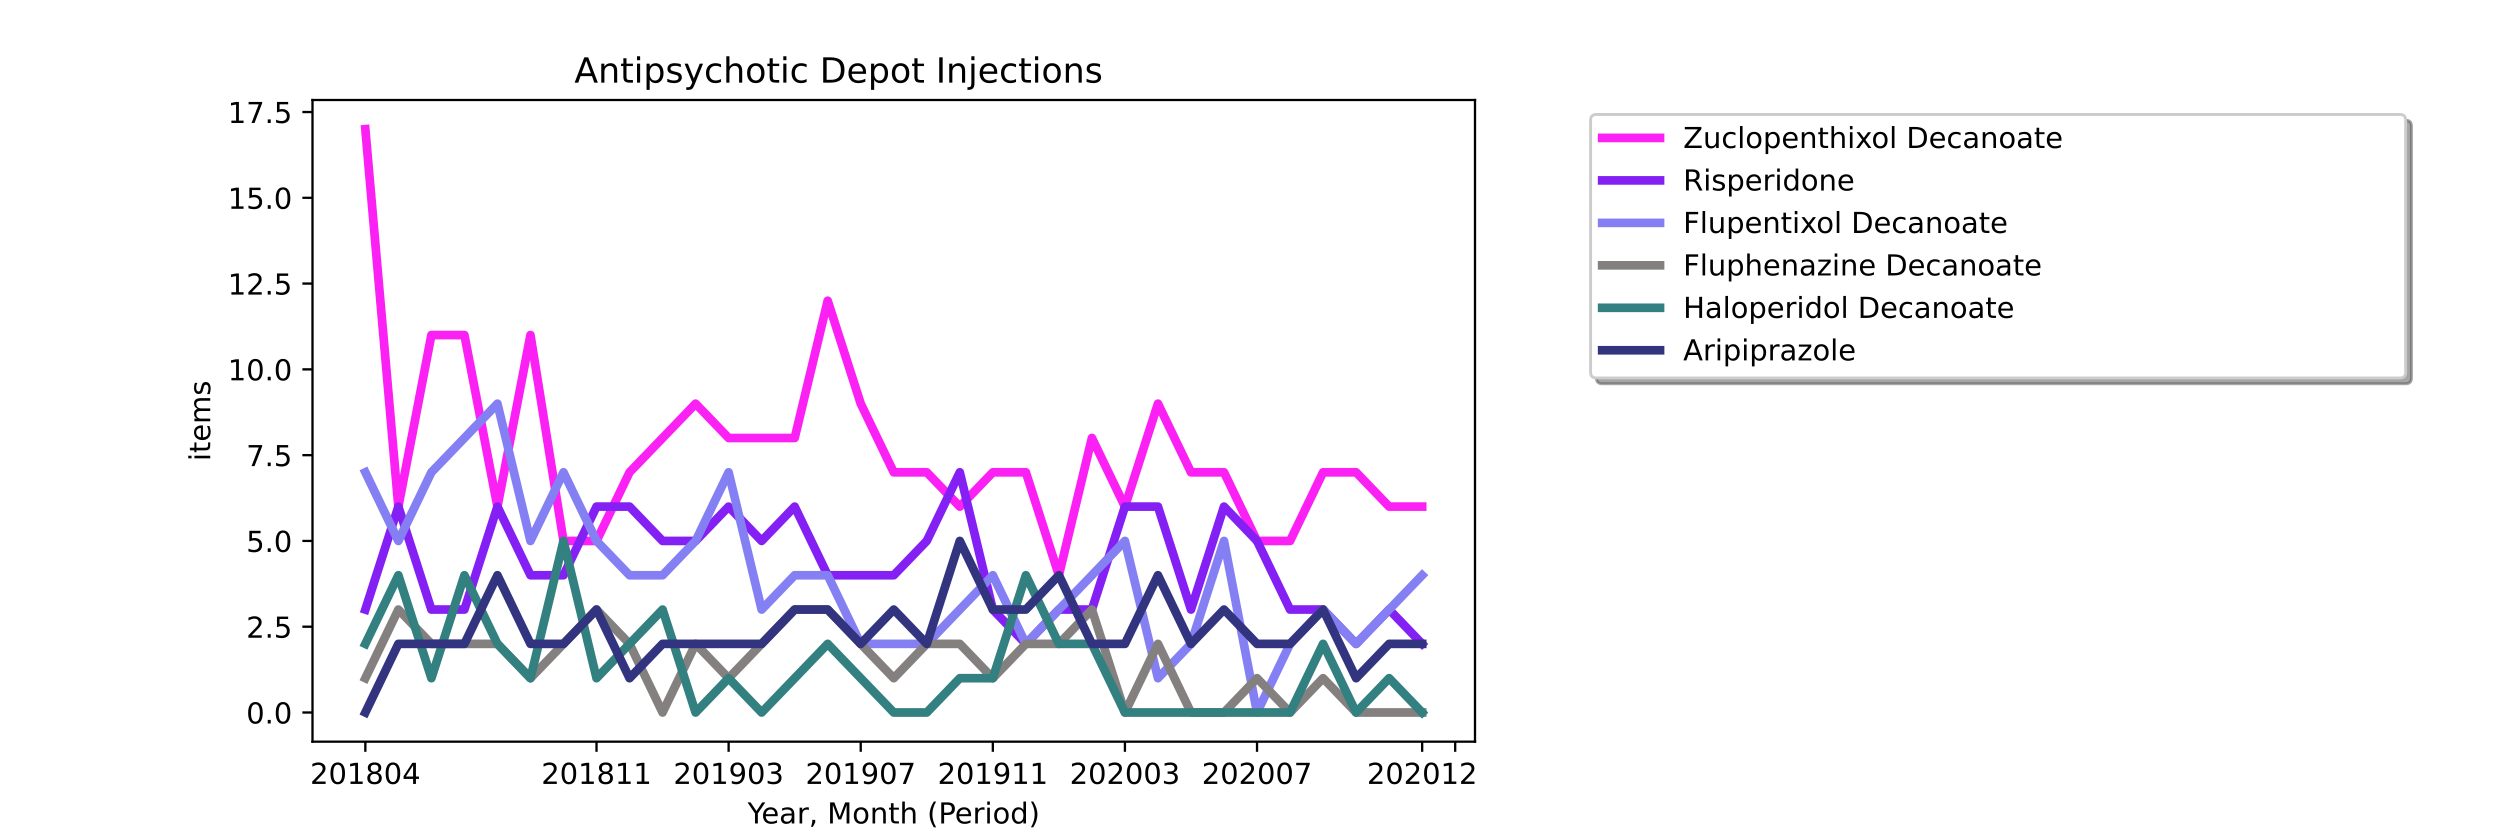 <?xml version="1.0" encoding="utf-8" standalone="no"?>
<!DOCTYPE svg PUBLIC "-//W3C//DTD SVG 1.1//EN"
  "http://www.w3.org/Graphics/SVG/1.1/DTD/svg11.dtd">
<!-- Created with matplotlib (https://matplotlib.org/) -->
<svg height="288pt" version="1.1" viewBox="0 0 864 288" width="864pt" xmlns="http://www.w3.org/2000/svg" xmlns:xlink="http://www.w3.org/1999/xlink">
 <defs>
  <style type="text/css">*{stroke-linecap:butt;stroke-linejoin:round;}</style>
 </defs>
 <g id="figure_1">
  <g id="patch_1">
   <path d="M 0 288 
L 864 288 
L 864 0 
L 0 0 
z
" style="fill:#ffffff;"/>
  </g>
  <g id="axes_1">
   <g id="patch_2">
    <path d="M 108 256.32 
L 509.76 256.32 
L 509.76 34.56 
L 108 34.56 
z
" style="fill:#ffffff;"/>
   </g>
   <g id="matplotlib.axis_1">
    <g id="xtick_1">
     <g id="line2d_1">
      <defs>
       <path d="M 0 0 
L 0 3.5 
" id="md9c3604d14" style="stroke:#000000;stroke-width:0.8;"/>
      </defs>
      <g>
       <use style="stroke:#000000;stroke-width:0.8;" x="126.262" xlink:href="#md9c3604d14" y="256.32"/>
      </g>
     </g>
     <g id="text_1">
      <!-- 201804 -->
      <g transform="translate(107.174 270.918)scale(0.1 -0.1)">
       <defs>
        <path d="M 19.188 8.297 
L 53.609 8.297 
L 53.609 0 
L 7.328 0 
L 7.328 8.297 
Q 12.938 14.109 22.625 23.891 
Q 32.328 33.688 34.812 36.531 
Q 39.547 41.844 41.422 45.531 
Q 43.312 49.219 43.312 52.781 
Q 43.312 58.594 39.234 62.25 
Q 35.156 65.922 28.609 65.922 
Q 23.969 65.922 18.812 64.312 
Q 13.672 62.703 7.812 59.422 
L 7.812 69.391 
Q 13.766 71.781 18.938 73 
Q 24.125 74.219 28.422 74.219 
Q 39.75 74.219 46.484 68.547 
Q 53.219 62.891 53.219 53.422 
Q 53.219 48.922 51.531 44.891 
Q 49.859 40.875 45.406 35.406 
Q 44.188 33.984 37.641 27.219 
Q 31.109 20.453 19.188 8.297 
z
" id="DejaVuSans-50"/>
        <path d="M 31.781 66.406 
Q 24.172 66.406 20.328 58.906 
Q 16.5 51.422 16.5 36.375 
Q 16.5 21.391 20.328 13.891 
Q 24.172 6.391 31.781 6.391 
Q 39.453 6.391 43.281 13.891 
Q 47.125 21.391 47.125 36.375 
Q 47.125 51.422 43.281 58.906 
Q 39.453 66.406 31.781 66.406 
z
M 31.781 74.219 
Q 44.047 74.219 50.516 64.516 
Q 56.984 54.828 56.984 36.375 
Q 56.984 17.969 50.516 8.266 
Q 44.047 -1.422 31.781 -1.422 
Q 19.531 -1.422 13.062 8.266 
Q 6.594 17.969 6.594 36.375 
Q 6.594 54.828 13.062 64.516 
Q 19.531 74.219 31.781 74.219 
z
" id="DejaVuSans-48"/>
        <path d="M 12.406 8.297 
L 28.516 8.297 
L 28.516 63.922 
L 10.984 60.406 
L 10.984 69.391 
L 28.422 72.906 
L 38.281 72.906 
L 38.281 8.297 
L 54.391 8.297 
L 54.391 0 
L 12.406 0 
z
" id="DejaVuSans-49"/>
        <path d="M 31.781 34.625 
Q 24.75 34.625 20.719 30.859 
Q 16.703 27.094 16.703 20.516 
Q 16.703 13.922 20.719 10.156 
Q 24.75 6.391 31.781 6.391 
Q 38.812 6.391 42.859 10.172 
Q 46.922 13.969 46.922 20.516 
Q 46.922 27.094 42.891 30.859 
Q 38.875 34.625 31.781 34.625 
z
M 21.922 38.812 
Q 15.578 40.375 12.031 44.719 
Q 8.5 49.078 8.5 55.328 
Q 8.5 64.062 14.719 69.141 
Q 20.953 74.219 31.781 74.219 
Q 42.672 74.219 48.875 69.141 
Q 55.078 64.062 55.078 55.328 
Q 55.078 49.078 51.531 44.719 
Q 48 40.375 41.703 38.812 
Q 48.828 37.156 52.797 32.312 
Q 56.781 27.484 56.781 20.516 
Q 56.781 9.906 50.312 4.234 
Q 43.844 -1.422 31.781 -1.422 
Q 19.734 -1.422 13.25 4.234 
Q 6.781 9.906 6.781 20.516 
Q 6.781 27.484 10.781 32.312 
Q 14.797 37.156 21.922 38.812 
z
M 18.312 54.391 
Q 18.312 48.734 21.844 45.562 
Q 25.391 42.391 31.781 42.391 
Q 38.141 42.391 41.719 45.562 
Q 45.312 48.734 45.312 54.391 
Q 45.312 60.062 41.719 63.234 
Q 38.141 66.406 31.781 66.406 
Q 25.391 66.406 21.844 63.234 
Q 18.312 60.062 18.312 54.391 
z
" id="DejaVuSans-56"/>
        <path d="M 37.797 64.312 
L 12.891 25.391 
L 37.797 25.391 
z
M 35.203 72.906 
L 47.609 72.906 
L 47.609 25.391 
L 58.016 25.391 
L 58.016 17.188 
L 47.609 17.188 
L 47.609 0 
L 37.797 0 
L 37.797 17.188 
L 4.891 17.188 
L 4.891 26.703 
z
" id="DejaVuSans-52"/>
       </defs>
       <use xlink:href="#DejaVuSans-50"/>
       <use x="63.623" xlink:href="#DejaVuSans-48"/>
       <use x="127.246" xlink:href="#DejaVuSans-49"/>
       <use x="190.869" xlink:href="#DejaVuSans-56"/>
       <use x="254.492" xlink:href="#DejaVuSans-48"/>
       <use x="318.115" xlink:href="#DejaVuSans-52"/>
      </g>
     </g>
    </g>
    <g id="xtick_2">
     <g id="line2d_2">
      <g>
       <use style="stroke:#000000;stroke-width:0.8;" x="206.157" xlink:href="#md9c3604d14" y="256.32"/>
      </g>
     </g>
     <g id="text_2">
      <!-- 201811 -->
      <g transform="translate(187.07 270.918)scale(0.1 -0.1)">
       <use xlink:href="#DejaVuSans-50"/>
       <use x="63.623" xlink:href="#DejaVuSans-48"/>
       <use x="127.246" xlink:href="#DejaVuSans-49"/>
       <use x="190.869" xlink:href="#DejaVuSans-56"/>
       <use x="254.492" xlink:href="#DejaVuSans-49"/>
       <use x="318.115" xlink:href="#DejaVuSans-49"/>
      </g>
     </g>
    </g>
    <g id="xtick_3">
     <g id="line2d_3">
      <g>
       <use style="stroke:#000000;stroke-width:0.8;" x="251.812" xlink:href="#md9c3604d14" y="256.32"/>
      </g>
     </g>
     <g id="text_3">
      <!-- 201903 -->
      <g transform="translate(232.724 270.918)scale(0.1 -0.1)">
       <defs>
        <path d="M 10.984 1.516 
L 10.984 10.5 
Q 14.703 8.734 18.5 7.812 
Q 22.312 6.891 25.984 6.891 
Q 35.75 6.891 40.891 13.453 
Q 46.047 20.016 46.781 33.406 
Q 43.953 29.203 39.594 26.953 
Q 35.25 24.703 29.984 24.703 
Q 19.047 24.703 12.672 31.312 
Q 6.297 37.938 6.297 49.422 
Q 6.297 60.641 12.938 67.422 
Q 19.578 74.219 30.609 74.219 
Q 43.266 74.219 49.922 64.516 
Q 56.594 54.828 56.594 36.375 
Q 56.594 19.141 48.406 8.859 
Q 40.234 -1.422 26.422 -1.422 
Q 22.703 -1.422 18.891 -0.688 
Q 15.094 0.047 10.984 1.516 
z
M 30.609 32.422 
Q 37.25 32.422 41.125 36.953 
Q 45.016 41.5 45.016 49.422 
Q 45.016 57.281 41.125 61.844 
Q 37.25 66.406 30.609 66.406 
Q 23.969 66.406 20.094 61.844 
Q 16.219 57.281 16.219 49.422 
Q 16.219 41.5 20.094 36.953 
Q 23.969 32.422 30.609 32.422 
z
" id="DejaVuSans-57"/>
        <path d="M 40.578 39.312 
Q 47.656 37.797 51.625 33 
Q 55.609 28.219 55.609 21.188 
Q 55.609 10.406 48.188 4.484 
Q 40.766 -1.422 27.094 -1.422 
Q 22.516 -1.422 17.656 -0.516 
Q 12.797 0.391 7.625 2.203 
L 7.625 11.719 
Q 11.719 9.328 16.594 8.109 
Q 21.484 6.891 26.812 6.891 
Q 36.078 6.891 40.938 10.547 
Q 45.797 14.203 45.797 21.188 
Q 45.797 27.641 41.281 31.266 
Q 36.766 34.906 28.719 34.906 
L 20.219 34.906 
L 20.219 43.016 
L 29.109 43.016 
Q 36.375 43.016 40.234 45.922 
Q 44.094 48.828 44.094 54.297 
Q 44.094 59.906 40.109 62.906 
Q 36.141 65.922 28.719 65.922 
Q 24.656 65.922 20.016 65.031 
Q 15.375 64.156 9.812 62.312 
L 9.812 71.094 
Q 15.438 72.656 20.344 73.438 
Q 25.25 74.219 29.594 74.219 
Q 40.828 74.219 47.359 69.109 
Q 53.906 64.016 53.906 55.328 
Q 53.906 49.266 50.438 45.094 
Q 46.969 40.922 40.578 39.312 
z
" id="DejaVuSans-51"/>
       </defs>
       <use xlink:href="#DejaVuSans-50"/>
       <use x="63.623" xlink:href="#DejaVuSans-48"/>
       <use x="127.246" xlink:href="#DejaVuSans-49"/>
       <use x="190.869" xlink:href="#DejaVuSans-57"/>
       <use x="254.492" xlink:href="#DejaVuSans-48"/>
       <use x="318.115" xlink:href="#DejaVuSans-51"/>
      </g>
     </g>
    </g>
    <g id="xtick_4">
     <g id="line2d_4">
      <g>
       <use style="stroke:#000000;stroke-width:0.8;" x="297.466" xlink:href="#md9c3604d14" y="256.32"/>
      </g>
     </g>
     <g id="text_4">
      <!-- 201907 -->
      <g transform="translate(278.379 270.918)scale(0.1 -0.1)">
       <defs>
        <path d="M 8.203 72.906 
L 55.078 72.906 
L 55.078 68.703 
L 28.609 0 
L 18.312 0 
L 43.219 64.594 
L 8.203 64.594 
z
" id="DejaVuSans-55"/>
       </defs>
       <use xlink:href="#DejaVuSans-50"/>
       <use x="63.623" xlink:href="#DejaVuSans-48"/>
       <use x="127.246" xlink:href="#DejaVuSans-49"/>
       <use x="190.869" xlink:href="#DejaVuSans-57"/>
       <use x="254.492" xlink:href="#DejaVuSans-48"/>
       <use x="318.115" xlink:href="#DejaVuSans-55"/>
      </g>
     </g>
    </g>
    <g id="xtick_5">
     <g id="line2d_5">
      <g>
       <use style="stroke:#000000;stroke-width:0.8;" x="343.121" xlink:href="#md9c3604d14" y="256.32"/>
      </g>
     </g>
     <g id="text_5">
      <!-- 201911 -->
      <g transform="translate(324.033 270.918)scale(0.1 -0.1)">
       <use xlink:href="#DejaVuSans-50"/>
       <use x="63.623" xlink:href="#DejaVuSans-48"/>
       <use x="127.246" xlink:href="#DejaVuSans-49"/>
       <use x="190.869" xlink:href="#DejaVuSans-57"/>
       <use x="254.492" xlink:href="#DejaVuSans-49"/>
       <use x="318.115" xlink:href="#DejaVuSans-49"/>
      </g>
     </g>
    </g>
    <g id="xtick_6">
     <g id="line2d_6">
      <g>
       <use style="stroke:#000000;stroke-width:0.8;" x="388.775" xlink:href="#md9c3604d14" y="256.32"/>
      </g>
     </g>
     <g id="text_6">
      <!-- 202003 -->
      <g transform="translate(369.688 270.918)scale(0.1 -0.1)">
       <use xlink:href="#DejaVuSans-50"/>
       <use x="63.623" xlink:href="#DejaVuSans-48"/>
       <use x="127.246" xlink:href="#DejaVuSans-50"/>
       <use x="190.869" xlink:href="#DejaVuSans-48"/>
       <use x="254.492" xlink:href="#DejaVuSans-48"/>
       <use x="318.115" xlink:href="#DejaVuSans-51"/>
      </g>
     </g>
    </g>
    <g id="xtick_7">
     <g id="line2d_7">
      <g>
       <use style="stroke:#000000;stroke-width:0.8;" x="434.43" xlink:href="#md9c3604d14" y="256.32"/>
      </g>
     </g>
     <g id="text_7">
      <!-- 202007 -->
      <g transform="translate(415.342 270.918)scale(0.1 -0.1)">
       <use xlink:href="#DejaVuSans-50"/>
       <use x="63.623" xlink:href="#DejaVuSans-48"/>
       <use x="127.246" xlink:href="#DejaVuSans-50"/>
       <use x="190.869" xlink:href="#DejaVuSans-48"/>
       <use x="254.492" xlink:href="#DejaVuSans-48"/>
       <use x="318.115" xlink:href="#DejaVuSans-55"/>
      </g>
     </g>
    </g>
    <g id="xtick_8">
     <g id="line2d_8">
      <g>
       <use style="stroke:#000000;stroke-width:0.8;" x="491.498" xlink:href="#md9c3604d14" y="256.32"/>
      </g>
     </g>
     <g id="text_8">
      <!-- 202012 -->
      <g transform="translate(472.411 270.918)scale(0.1 -0.1)">
       <use xlink:href="#DejaVuSans-50"/>
       <use x="63.623" xlink:href="#DejaVuSans-48"/>
       <use x="127.246" xlink:href="#DejaVuSans-50"/>
       <use x="190.869" xlink:href="#DejaVuSans-48"/>
       <use x="254.492" xlink:href="#DejaVuSans-49"/>
       <use x="318.115" xlink:href="#DejaVuSans-50"/>
      </g>
     </g>
    </g>
    <g id="xtick_9">
     <g id="line2d_9">
      <g>
       <use style="stroke:#000000;stroke-width:0.8;" x="502.912" xlink:href="#md9c3604d14" y="256.32"/>
      </g>
     </g>
    </g>
    <g id="text_9">
     <!-- Year, Month (Period) -->
     <g transform="translate(258.364 284.597)scale(0.1 -0.1)">
      <defs>
       <path d="M -0.203 72.906 
L 10.406 72.906 
L 30.609 42.922 
L 50.688 72.906 
L 61.281 72.906 
L 35.5 34.719 
L 35.5 0 
L 25.594 0 
L 25.594 34.719 
z
" id="DejaVuSans-89"/>
       <path d="M 56.203 29.594 
L 56.203 25.203 
L 14.891 25.203 
Q 15.484 15.922 20.484 11.062 
Q 25.484 6.203 34.422 6.203 
Q 39.594 6.203 44.453 7.469 
Q 49.312 8.734 54.109 11.281 
L 54.109 2.781 
Q 49.266 0.734 44.188 -0.344 
Q 39.109 -1.422 33.891 -1.422 
Q 20.797 -1.422 13.156 6.188 
Q 5.516 13.812 5.516 26.812 
Q 5.516 40.234 12.766 48.109 
Q 20.016 56 32.328 56 
Q 43.359 56 49.781 48.891 
Q 56.203 41.797 56.203 29.594 
z
M 47.219 32.234 
Q 47.125 39.594 43.094 43.984 
Q 39.062 48.391 32.422 48.391 
Q 24.906 48.391 20.391 44.141 
Q 15.875 39.891 15.188 32.172 
z
" id="DejaVuSans-101"/>
       <path d="M 34.281 27.484 
Q 23.391 27.484 19.188 25 
Q 14.984 22.516 14.984 16.5 
Q 14.984 11.719 18.141 8.906 
Q 21.297 6.109 26.703 6.109 
Q 34.188 6.109 38.703 11.406 
Q 43.219 16.703 43.219 25.484 
L 43.219 27.484 
z
M 52.203 31.203 
L 52.203 0 
L 43.219 0 
L 43.219 8.297 
Q 40.141 3.328 35.547 0.953 
Q 30.953 -1.422 24.312 -1.422 
Q 15.922 -1.422 10.953 3.297 
Q 6 8.016 6 15.922 
Q 6 25.141 12.172 29.828 
Q 18.359 34.516 30.609 34.516 
L 43.219 34.516 
L 43.219 35.406 
Q 43.219 41.609 39.141 45 
Q 35.062 48.391 27.688 48.391 
Q 23 48.391 18.547 47.266 
Q 14.109 46.141 10.016 43.891 
L 10.016 52.203 
Q 14.938 54.109 19.578 55.047 
Q 24.219 56 28.609 56 
Q 40.484 56 46.344 49.844 
Q 52.203 43.703 52.203 31.203 
z
" id="DejaVuSans-97"/>
       <path d="M 41.109 46.297 
Q 39.594 47.172 37.812 47.578 
Q 36.031 48 33.891 48 
Q 26.266 48 22.188 43.047 
Q 18.109 38.094 18.109 28.812 
L 18.109 0 
L 9.078 0 
L 9.078 54.688 
L 18.109 54.688 
L 18.109 46.188 
Q 20.953 51.172 25.484 53.578 
Q 30.031 56 36.531 56 
Q 37.453 56 38.578 55.875 
Q 39.703 55.766 41.062 55.516 
z
" id="DejaVuSans-114"/>
       <path d="M 11.719 12.406 
L 22.016 12.406 
L 22.016 4 
L 14.016 -11.625 
L 7.719 -11.625 
L 11.719 4 
z
" id="DejaVuSans-44"/>
       <path id="DejaVuSans-32"/>
       <path d="M 9.812 72.906 
L 24.516 72.906 
L 43.109 23.297 
L 61.812 72.906 
L 76.516 72.906 
L 76.516 0 
L 66.891 0 
L 66.891 64.016 
L 48.094 14.016 
L 38.188 14.016 
L 19.391 64.016 
L 19.391 0 
L 9.812 0 
z
" id="DejaVuSans-77"/>
       <path d="M 30.609 48.391 
Q 23.391 48.391 19.188 42.75 
Q 14.984 37.109 14.984 27.297 
Q 14.984 17.484 19.156 11.844 
Q 23.344 6.203 30.609 6.203 
Q 37.797 6.203 41.984 11.859 
Q 46.188 17.531 46.188 27.297 
Q 46.188 37.016 41.984 42.703 
Q 37.797 48.391 30.609 48.391 
z
M 30.609 56 
Q 42.328 56 49.016 48.375 
Q 55.719 40.766 55.719 27.297 
Q 55.719 13.875 49.016 6.219 
Q 42.328 -1.422 30.609 -1.422 
Q 18.844 -1.422 12.172 6.219 
Q 5.516 13.875 5.516 27.297 
Q 5.516 40.766 12.172 48.375 
Q 18.844 56 30.609 56 
z
" id="DejaVuSans-111"/>
       <path d="M 54.891 33.016 
L 54.891 0 
L 45.906 0 
L 45.906 32.719 
Q 45.906 40.484 42.875 44.328 
Q 39.844 48.188 33.797 48.188 
Q 26.516 48.188 22.312 43.547 
Q 18.109 38.922 18.109 30.906 
L 18.109 0 
L 9.078 0 
L 9.078 54.688 
L 18.109 54.688 
L 18.109 46.188 
Q 21.344 51.125 25.703 53.562 
Q 30.078 56 35.797 56 
Q 45.219 56 50.047 50.172 
Q 54.891 44.344 54.891 33.016 
z
" id="DejaVuSans-110"/>
       <path d="M 18.312 70.219 
L 18.312 54.688 
L 36.812 54.688 
L 36.812 47.703 
L 18.312 47.703 
L 18.312 18.016 
Q 18.312 11.328 20.141 9.422 
Q 21.969 7.516 27.594 7.516 
L 36.812 7.516 
L 36.812 0 
L 27.594 0 
Q 17.188 0 13.234 3.875 
Q 9.281 7.766 9.281 18.016 
L 9.281 47.703 
L 2.688 47.703 
L 2.688 54.688 
L 9.281 54.688 
L 9.281 70.219 
z
" id="DejaVuSans-116"/>
       <path d="M 54.891 33.016 
L 54.891 0 
L 45.906 0 
L 45.906 32.719 
Q 45.906 40.484 42.875 44.328 
Q 39.844 48.188 33.797 48.188 
Q 26.516 48.188 22.312 43.547 
Q 18.109 38.922 18.109 30.906 
L 18.109 0 
L 9.078 0 
L 9.078 75.984 
L 18.109 75.984 
L 18.109 46.188 
Q 21.344 51.125 25.703 53.562 
Q 30.078 56 35.797 56 
Q 45.219 56 50.047 50.172 
Q 54.891 44.344 54.891 33.016 
z
" id="DejaVuSans-104"/>
       <path d="M 31 75.875 
Q 24.469 64.656 21.281 53.656 
Q 18.109 42.672 18.109 31.391 
Q 18.109 20.125 21.312 9.062 
Q 24.516 -2 31 -13.188 
L 23.188 -13.188 
Q 15.875 -1.703 12.234 9.375 
Q 8.594 20.453 8.594 31.391 
Q 8.594 42.281 12.203 53.312 
Q 15.828 64.359 23.188 75.875 
z
" id="DejaVuSans-40"/>
       <path d="M 19.672 64.797 
L 19.672 37.406 
L 32.078 37.406 
Q 38.969 37.406 42.719 40.969 
Q 46.484 44.531 46.484 51.125 
Q 46.484 57.672 42.719 61.234 
Q 38.969 64.797 32.078 64.797 
z
M 9.812 72.906 
L 32.078 72.906 
Q 44.344 72.906 50.609 67.359 
Q 56.891 61.812 56.891 51.125 
Q 56.891 40.328 50.609 34.812 
Q 44.344 29.297 32.078 29.297 
L 19.672 29.297 
L 19.672 0 
L 9.812 0 
z
" id="DejaVuSans-80"/>
       <path d="M 9.422 54.688 
L 18.406 54.688 
L 18.406 0 
L 9.422 0 
z
M 9.422 75.984 
L 18.406 75.984 
L 18.406 64.594 
L 9.422 64.594 
z
" id="DejaVuSans-105"/>
       <path d="M 45.406 46.391 
L 45.406 75.984 
L 54.391 75.984 
L 54.391 0 
L 45.406 0 
L 45.406 8.203 
Q 42.578 3.328 38.25 0.953 
Q 33.938 -1.422 27.875 -1.422 
Q 17.969 -1.422 11.734 6.484 
Q 5.516 14.406 5.516 27.297 
Q 5.516 40.188 11.734 48.094 
Q 17.969 56 27.875 56 
Q 33.938 56 38.25 53.625 
Q 42.578 51.266 45.406 46.391 
z
M 14.797 27.297 
Q 14.797 17.391 18.875 11.75 
Q 22.953 6.109 30.078 6.109 
Q 37.203 6.109 41.297 11.75 
Q 45.406 17.391 45.406 27.297 
Q 45.406 37.203 41.297 42.844 
Q 37.203 48.484 30.078 48.484 
Q 22.953 48.484 18.875 42.844 
Q 14.797 37.203 14.797 27.297 
z
" id="DejaVuSans-100"/>
       <path d="M 8.016 75.875 
L 15.828 75.875 
Q 23.141 64.359 26.781 53.312 
Q 30.422 42.281 30.422 31.391 
Q 30.422 20.453 26.781 9.375 
Q 23.141 -1.703 15.828 -13.188 
L 8.016 -13.188 
Q 14.5 -2 17.703 9.062 
Q 20.906 20.125 20.906 31.391 
Q 20.906 42.672 17.703 53.656 
Q 14.5 64.656 8.016 75.875 
z
" id="DejaVuSans-41"/>
      </defs>
      <use xlink:href="#DejaVuSans-89"/>
      <use x="47.834" xlink:href="#DejaVuSans-101"/>
      <use x="109.357" xlink:href="#DejaVuSans-97"/>
      <use x="170.637" xlink:href="#DejaVuSans-114"/>
      <use x="211.75" xlink:href="#DejaVuSans-44"/>
      <use x="243.537" xlink:href="#DejaVuSans-32"/>
      <use x="275.324" xlink:href="#DejaVuSans-77"/>
      <use x="361.604" xlink:href="#DejaVuSans-111"/>
      <use x="422.785" xlink:href="#DejaVuSans-110"/>
      <use x="486.164" xlink:href="#DejaVuSans-116"/>
      <use x="525.373" xlink:href="#DejaVuSans-104"/>
      <use x="588.752" xlink:href="#DejaVuSans-32"/>
      <use x="620.539" xlink:href="#DejaVuSans-40"/>
      <use x="659.553" xlink:href="#DejaVuSans-80"/>
      <use x="716.23" xlink:href="#DejaVuSans-101"/>
      <use x="777.754" xlink:href="#DejaVuSans-114"/>
      <use x="818.867" xlink:href="#DejaVuSans-105"/>
      <use x="846.65" xlink:href="#DejaVuSans-111"/>
      <use x="907.832" xlink:href="#DejaVuSans-100"/>
      <use x="971.309" xlink:href="#DejaVuSans-41"/>
     </g>
    </g>
   </g>
   <g id="matplotlib.axis_2">
    <g id="ytick_1">
     <g id="line2d_10">
      <defs>
       <path d="M 0 0 
L -3.5 0 
" id="m6431b4d494" style="stroke:#000000;stroke-width:0.8;"/>
      </defs>
      <g>
       <use style="stroke:#000000;stroke-width:0.8;" x="108" xlink:href="#m6431b4d494" y="246.24"/>
      </g>
     </g>
     <g id="text_10">
      <!-- 0.0 -->
      <g transform="translate(85.097 250.039)scale(0.1 -0.1)">
       <defs>
        <path d="M 10.688 12.406 
L 21 12.406 
L 21 0 
L 10.688 0 
z
" id="DejaVuSans-46"/>
       </defs>
       <use xlink:href="#DejaVuSans-48"/>
       <use x="63.623" xlink:href="#DejaVuSans-46"/>
       <use x="95.41" xlink:href="#DejaVuSans-48"/>
      </g>
     </g>
    </g>
    <g id="ytick_2">
     <g id="line2d_11">
      <g>
       <use style="stroke:#000000;stroke-width:0.8;" x="108" xlink:href="#m6431b4d494" y="216.593"/>
      </g>
     </g>
     <g id="text_11">
      <!-- 2.5 -->
      <g transform="translate(85.097 220.392)scale(0.1 -0.1)">
       <defs>
        <path d="M 10.797 72.906 
L 49.516 72.906 
L 49.516 64.594 
L 19.828 64.594 
L 19.828 46.734 
Q 21.969 47.469 24.109 47.828 
Q 26.266 48.188 28.422 48.188 
Q 40.625 48.188 47.75 41.5 
Q 54.891 34.812 54.891 23.391 
Q 54.891 11.625 47.562 5.094 
Q 40.234 -1.422 26.906 -1.422 
Q 22.312 -1.422 17.547 -0.641 
Q 12.797 0.141 7.719 1.703 
L 7.719 11.625 
Q 12.109 9.234 16.797 8.062 
Q 21.484 6.891 26.703 6.891 
Q 35.156 6.891 40.078 11.328 
Q 45.016 15.766 45.016 23.391 
Q 45.016 31 40.078 35.438 
Q 35.156 39.891 26.703 39.891 
Q 22.75 39.891 18.812 39.016 
Q 14.891 38.141 10.797 36.281 
z
" id="DejaVuSans-53"/>
       </defs>
       <use xlink:href="#DejaVuSans-50"/>
       <use x="63.623" xlink:href="#DejaVuSans-46"/>
       <use x="95.41" xlink:href="#DejaVuSans-53"/>
      </g>
     </g>
    </g>
    <g id="ytick_3">
     <g id="line2d_12">
      <g>
       <use style="stroke:#000000;stroke-width:0.8;" x="108" xlink:href="#m6431b4d494" y="186.946"/>
      </g>
     </g>
     <g id="text_12">
      <!-- 5.0 -->
      <g transform="translate(85.097 190.745)scale(0.1 -0.1)">
       <use xlink:href="#DejaVuSans-53"/>
       <use x="63.623" xlink:href="#DejaVuSans-46"/>
       <use x="95.41" xlink:href="#DejaVuSans-48"/>
      </g>
     </g>
    </g>
    <g id="ytick_4">
     <g id="line2d_13">
      <g>
       <use style="stroke:#000000;stroke-width:0.8;" x="108" xlink:href="#m6431b4d494" y="157.299"/>
      </g>
     </g>
     <g id="text_13">
      <!-- 7.5 -->
      <g transform="translate(85.097 161.098)scale(0.1 -0.1)">
       <use xlink:href="#DejaVuSans-55"/>
       <use x="63.623" xlink:href="#DejaVuSans-46"/>
       <use x="95.41" xlink:href="#DejaVuSans-53"/>
      </g>
     </g>
    </g>
    <g id="ytick_5">
     <g id="line2d_14">
      <g>
       <use style="stroke:#000000;stroke-width:0.8;" x="108" xlink:href="#m6431b4d494" y="127.652"/>
      </g>
     </g>
     <g id="text_14">
      <!-- 10.0 -->
      <g transform="translate(78.734 131.451)scale(0.1 -0.1)">
       <use xlink:href="#DejaVuSans-49"/>
       <use x="63.623" xlink:href="#DejaVuSans-48"/>
       <use x="127.246" xlink:href="#DejaVuSans-46"/>
       <use x="159.033" xlink:href="#DejaVuSans-48"/>
      </g>
     </g>
    </g>
    <g id="ytick_6">
     <g id="line2d_15">
      <g>
       <use style="stroke:#000000;stroke-width:0.8;" x="108" xlink:href="#m6431b4d494" y="98.005"/>
      </g>
     </g>
     <g id="text_15">
      <!-- 12.5 -->
      <g transform="translate(78.734 101.804)scale(0.1 -0.1)">
       <use xlink:href="#DejaVuSans-49"/>
       <use x="63.623" xlink:href="#DejaVuSans-50"/>
       <use x="127.246" xlink:href="#DejaVuSans-46"/>
       <use x="159.033" xlink:href="#DejaVuSans-53"/>
      </g>
     </g>
    </g>
    <g id="ytick_7">
     <g id="line2d_16">
      <g>
       <use style="stroke:#000000;stroke-width:0.8;" x="108" xlink:href="#m6431b4d494" y="68.358"/>
      </g>
     </g>
     <g id="text_16">
      <!-- 15.0 -->
      <g transform="translate(78.734 72.157)scale(0.1 -0.1)">
       <use xlink:href="#DejaVuSans-49"/>
       <use x="63.623" xlink:href="#DejaVuSans-53"/>
       <use x="127.246" xlink:href="#DejaVuSans-46"/>
       <use x="159.033" xlink:href="#DejaVuSans-48"/>
      </g>
     </g>
    </g>
    <g id="ytick_8">
     <g id="line2d_17">
      <g>
       <use style="stroke:#000000;stroke-width:0.8;" x="108" xlink:href="#m6431b4d494" y="38.711"/>
      </g>
     </g>
     <g id="text_17">
      <!-- 17.5 -->
      <g transform="translate(78.734 42.51)scale(0.1 -0.1)">
       <use xlink:href="#DejaVuSans-49"/>
       <use x="63.623" xlink:href="#DejaVuSans-55"/>
       <use x="127.246" xlink:href="#DejaVuSans-46"/>
       <use x="159.033" xlink:href="#DejaVuSans-53"/>
      </g>
     </g>
    </g>
    <g id="text_18">
     <!-- items -->
     <g transform="translate(72.655 159.341)rotate(-90)scale(0.1 -0.1)">
      <defs>
       <path d="M 52 44.188 
Q 55.375 50.25 60.062 53.125 
Q 64.75 56 71.094 56 
Q 79.641 56 84.281 50.016 
Q 88.922 44.047 88.922 33.016 
L 88.922 0 
L 79.891 0 
L 79.891 32.719 
Q 79.891 40.578 77.094 44.375 
Q 74.312 48.188 68.609 48.188 
Q 61.625 48.188 57.562 43.547 
Q 53.516 38.922 53.516 30.906 
L 53.516 0 
L 44.484 0 
L 44.484 32.719 
Q 44.484 40.625 41.703 44.406 
Q 38.922 48.188 33.109 48.188 
Q 26.219 48.188 22.156 43.531 
Q 18.109 38.875 18.109 30.906 
L 18.109 0 
L 9.078 0 
L 9.078 54.688 
L 18.109 54.688 
L 18.109 46.188 
Q 21.188 51.219 25.484 53.609 
Q 29.781 56 35.688 56 
Q 41.656 56 45.828 52.969 
Q 50 49.953 52 44.188 
z
" id="DejaVuSans-109"/>
       <path d="M 44.281 53.078 
L 44.281 44.578 
Q 40.484 46.531 36.375 47.5 
Q 32.281 48.484 27.875 48.484 
Q 21.188 48.484 17.844 46.438 
Q 14.5 44.391 14.5 40.281 
Q 14.5 37.156 16.891 35.375 
Q 19.281 33.594 26.516 31.984 
L 29.594 31.297 
Q 39.156 29.25 43.188 25.516 
Q 47.219 21.781 47.219 15.094 
Q 47.219 7.469 41.188 3.016 
Q 35.156 -1.422 24.609 -1.422 
Q 20.219 -1.422 15.453 -0.562 
Q 10.688 0.297 5.422 2 
L 5.422 11.281 
Q 10.406 8.688 15.234 7.391 
Q 20.062 6.109 24.812 6.109 
Q 31.156 6.109 34.562 8.281 
Q 37.984 10.453 37.984 14.406 
Q 37.984 18.062 35.516 20.016 
Q 33.062 21.969 24.703 23.781 
L 21.578 24.516 
Q 13.234 26.266 9.516 29.906 
Q 5.812 33.547 5.812 39.891 
Q 5.812 47.609 11.281 51.797 
Q 16.75 56 26.812 56 
Q 31.781 56 36.172 55.266 
Q 40.578 54.547 44.281 53.078 
z
" id="DejaVuSans-115"/>
      </defs>
      <use xlink:href="#DejaVuSans-105"/>
      <use x="27.783" xlink:href="#DejaVuSans-116"/>
      <use x="66.992" xlink:href="#DejaVuSans-101"/>
      <use x="128.516" xlink:href="#DejaVuSans-109"/>
      <use x="225.928" xlink:href="#DejaVuSans-115"/>
     </g>
    </g>
   </g>
   <g id="line2d_18">
    <path clip-path="url(#p2dd5bf5813)" d="M 126.262 44.64 
L 137.675 175.087 
L 149.089 115.793 
L 160.503 115.793 
L 171.916 175.087 
L 183.33 115.793 
L 194.744 186.946 
L 206.157 186.946 
L 217.571 163.228 
L 228.985 151.369 
L 240.398 139.511 
L 251.812 151.369 
L 263.225 151.369 
L 274.639 151.369 
L 286.053 103.934 
L 297.466 139.511 
L 308.88 163.228 
L 320.294 163.228 
L 331.707 175.087 
L 343.121 163.228 
L 354.535 163.228 
L 365.948 198.805 
L 377.362 151.369 
L 388.775 175.087 
L 400.189 139.511 
L 411.603 163.228 
L 423.016 163.228 
L 434.43 186.946 
L 445.844 186.946 
L 457.257 163.228 
L 468.671 163.228 
L 480.085 175.087 
L 491.498 175.087 
" style="fill:none;stroke:#fb20f3;stroke-linecap:square;stroke-width:3;"/>
   </g>
   <g id="line2d_19">
    <path clip-path="url(#p2dd5bf5813)" d="M 126.262 210.664 
L 137.675 175.087 
L 149.089 210.664 
L 160.503 210.664 
L 171.916 175.087 
L 183.33 198.805 
L 194.744 198.805 
L 206.157 175.087 
L 217.571 175.087 
L 228.985 186.946 
L 240.398 186.946 
L 251.812 175.087 
L 263.225 186.946 
L 274.639 175.087 
L 286.053 198.805 
L 297.466 198.805 
L 308.88 198.805 
L 320.294 186.946 
L 331.707 163.228 
L 343.121 210.664 
L 354.535 222.522 
L 365.948 210.664 
L 377.362 210.664 
L 388.775 175.087 
L 400.189 175.087 
L 411.603 210.664 
L 423.016 175.087 
L 434.43 186.946 
L 445.844 210.664 
L 457.257 210.664 
L 468.671 222.522 
L 480.085 210.664 
L 491.498 222.522 
" style="fill:none;stroke:#8420f3;stroke-linecap:square;stroke-width:3;"/>
   </g>
   <g id="line2d_20">
    <path clip-path="url(#p2dd5bf5813)" d="M 126.262 163.228 
L 137.675 186.946 
L 149.089 163.228 
L 160.503 151.369 
L 171.916 139.511 
L 183.33 186.946 
L 194.744 163.228 
L 206.157 186.946 
L 217.571 198.805 
L 228.985 198.805 
L 240.398 186.946 
L 251.812 163.228 
L 263.225 210.664 
L 274.639 198.805 
L 286.053 198.805 
L 297.466 222.522 
L 308.88 222.522 
L 320.294 222.522 
L 331.707 210.664 
L 343.121 198.805 
L 354.535 222.522 
L 365.948 210.664 
L 377.362 198.805 
L 388.775 186.946 
L 400.189 234.381 
L 411.603 222.522 
L 423.016 186.946 
L 434.43 246.24 
L 445.844 222.522 
L 457.257 210.664 
L 468.671 222.522 
L 480.085 210.664 
L 491.498 198.805 
" style="fill:none;stroke:#8480f3;stroke-linecap:square;stroke-width:3;"/>
   </g>
   <g id="line2d_21">
    <path clip-path="url(#p2dd5bf5813)" d="M 126.262 234.381 
L 137.675 210.664 
L 149.089 222.522 
L 160.503 222.522 
L 171.916 222.522 
L 183.33 234.381 
L 194.744 222.522 
L 206.157 210.664 
L 217.571 222.522 
L 228.985 246.24 
L 240.398 222.522 
L 251.812 234.381 
L 263.225 222.522 
L 274.639 210.664 
L 286.053 210.664 
L 297.466 222.522 
L 308.88 234.381 
L 320.294 222.522 
L 331.707 222.522 
L 343.121 234.381 
L 354.535 222.522 
L 365.948 222.522 
L 377.362 210.664 
L 388.775 246.24 
L 400.189 222.522 
L 411.603 246.24 
L 423.016 246.24 
L 434.43 234.381 
L 445.844 246.24 
L 457.257 234.381 
L 468.671 246.24 
L 480.085 246.24 
L 491.498 246.24 
" style="fill:none;stroke:#84807f;stroke-linecap:square;stroke-width:3;"/>
   </g>
   <g id="line2d_22">
    <path clip-path="url(#p2dd5bf5813)" d="M 126.262 222.522 
L 137.675 198.805 
L 149.089 234.381 
L 160.503 198.805 
L 171.916 222.522 
L 183.33 234.381 
L 194.744 186.946 
L 206.157 234.381 
L 217.571 222.522 
L 228.985 210.664 
L 240.398 246.24 
L 251.812 234.381 
L 263.225 246.24 
L 274.639 234.381 
L 286.053 222.522 
L 297.466 234.381 
L 308.88 246.24 
L 320.294 246.24 
L 331.707 234.381 
L 343.121 234.381 
L 354.535 198.805 
L 365.948 222.522 
L 377.362 222.522 
L 388.775 246.24 
L 400.189 246.24 
L 411.603 246.24 
L 423.016 246.24 
L 434.43 246.24 
L 445.844 246.24 
L 457.257 222.522 
L 468.671 246.24 
L 480.085 234.381 
L 491.498 246.24 
" style="fill:none;stroke:#32807f;stroke-linecap:square;stroke-width:3;"/>
   </g>
   <g id="line2d_23">
    <path clip-path="url(#p2dd5bf5813)" d="M 126.262 246.24 
L 137.675 222.522 
L 149.089 222.522 
L 160.503 222.522 
L 171.916 198.805 
L 183.33 222.522 
L 194.744 222.522 
L 206.157 210.664 
L 217.571 234.381 
L 228.985 222.522 
L 240.398 222.522 
L 251.812 222.522 
L 263.225 222.522 
L 274.639 210.664 
L 286.053 210.664 
L 297.466 222.522 
L 308.88 210.664 
L 320.294 222.522 
L 331.707 186.946 
L 343.121 210.664 
L 354.535 210.664 
L 365.948 198.805 
L 377.362 222.522 
L 388.775 222.522 
L 400.189 198.805 
L 411.603 222.522 
L 423.016 210.664 
L 434.43 222.522 
L 445.844 222.522 
L 457.257 210.664 
L 468.671 234.381 
L 480.085 222.522 
L 491.498 222.522 
" style="fill:none;stroke:#32347f;stroke-linecap:square;stroke-width:3;"/>
   </g>
   <g id="patch_3">
    <path d="M 108 256.32 
L 108 34.56 
" style="fill:none;stroke:#000000;stroke-linecap:square;stroke-linejoin:miter;stroke-width:0.8;"/>
   </g>
   <g id="patch_4">
    <path d="M 509.76 256.32 
L 509.76 34.56 
" style="fill:none;stroke:#000000;stroke-linecap:square;stroke-linejoin:miter;stroke-width:0.8;"/>
   </g>
   <g id="patch_5">
    <path d="M 108 256.32 
L 509.76 256.32 
" style="fill:none;stroke:#000000;stroke-linecap:square;stroke-linejoin:miter;stroke-width:0.8;"/>
   </g>
   <g id="patch_6">
    <path d="M 108 34.56 
L 509.76 34.56 
" style="fill:none;stroke:#000000;stroke-linecap:square;stroke-linejoin:miter;stroke-width:0.8;"/>
   </g>
   <g id="text_19">
    <!-- Antipsychotic Depot Injections           -->
    <g transform="translate(198.502 28.56)scale(0.12 -0.12)">
     <defs>
      <path d="M 34.188 63.188 
L 20.797 26.906 
L 47.609 26.906 
z
M 28.609 72.906 
L 39.797 72.906 
L 67.578 0 
L 57.328 0 
L 50.688 18.703 
L 17.828 18.703 
L 11.188 0 
L 0.781 0 
z
" id="DejaVuSans-65"/>
      <path d="M 18.109 8.203 
L 18.109 -20.797 
L 9.078 -20.797 
L 9.078 54.688 
L 18.109 54.688 
L 18.109 46.391 
Q 20.953 51.266 25.266 53.625 
Q 29.594 56 35.594 56 
Q 45.562 56 51.781 48.094 
Q 58.016 40.188 58.016 27.297 
Q 58.016 14.406 51.781 6.484 
Q 45.562 -1.422 35.594 -1.422 
Q 29.594 -1.422 25.266 0.953 
Q 20.953 3.328 18.109 8.203 
z
M 48.688 27.297 
Q 48.688 37.203 44.609 42.844 
Q 40.531 48.484 33.406 48.484 
Q 26.266 48.484 22.188 42.844 
Q 18.109 37.203 18.109 27.297 
Q 18.109 17.391 22.188 11.75 
Q 26.266 6.109 33.406 6.109 
Q 40.531 6.109 44.609 11.75 
Q 48.688 17.391 48.688 27.297 
z
" id="DejaVuSans-112"/>
      <path d="M 32.172 -5.078 
Q 28.375 -14.844 24.75 -17.812 
Q 21.141 -20.797 15.094 -20.797 
L 7.906 -20.797 
L 7.906 -13.281 
L 13.188 -13.281 
Q 16.891 -13.281 18.938 -11.516 
Q 21 -9.766 23.484 -3.219 
L 25.094 0.875 
L 2.984 54.688 
L 12.5 54.688 
L 29.594 11.922 
L 46.688 54.688 
L 56.203 54.688 
z
" id="DejaVuSans-121"/>
      <path d="M 48.781 52.594 
L 48.781 44.188 
Q 44.969 46.297 41.141 47.344 
Q 37.312 48.391 33.406 48.391 
Q 24.656 48.391 19.812 42.844 
Q 14.984 37.312 14.984 27.297 
Q 14.984 17.281 19.812 11.734 
Q 24.656 6.203 33.406 6.203 
Q 37.312 6.203 41.141 7.25 
Q 44.969 8.297 48.781 10.406 
L 48.781 2.094 
Q 45.016 0.344 40.984 -0.531 
Q 36.969 -1.422 32.422 -1.422 
Q 20.062 -1.422 12.781 6.344 
Q 5.516 14.109 5.516 27.297 
Q 5.516 40.672 12.859 48.328 
Q 20.219 56 33.016 56 
Q 37.156 56 41.109 55.141 
Q 45.062 54.297 48.781 52.594 
z
" id="DejaVuSans-99"/>
      <path d="M 19.672 64.797 
L 19.672 8.109 
L 31.594 8.109 
Q 46.688 8.109 53.688 14.938 
Q 60.688 21.781 60.688 36.531 
Q 60.688 51.172 53.688 57.984 
Q 46.688 64.797 31.594 64.797 
z
M 9.812 72.906 
L 30.078 72.906 
Q 51.266 72.906 61.172 64.094 
Q 71.094 55.281 71.094 36.531 
Q 71.094 17.672 61.125 8.828 
Q 51.172 0 30.078 0 
L 9.812 0 
z
" id="DejaVuSans-68"/>
      <path d="M 9.812 72.906 
L 19.672 72.906 
L 19.672 0 
L 9.812 0 
z
" id="DejaVuSans-73"/>
      <path d="M 9.422 54.688 
L 18.406 54.688 
L 18.406 -0.984 
Q 18.406 -11.422 14.422 -16.109 
Q 10.453 -20.797 1.609 -20.797 
L -1.812 -20.797 
L -1.812 -13.188 
L 0.594 -13.188 
Q 5.719 -13.188 7.562 -10.812 
Q 9.422 -8.453 9.422 -0.984 
z
M 9.422 75.984 
L 18.406 75.984 
L 18.406 64.594 
L 9.422 64.594 
z
" id="DejaVuSans-106"/>
     </defs>
     <use xlink:href="#DejaVuSans-65"/>
     <use x="68.408" xlink:href="#DejaVuSans-110"/>
     <use x="131.787" xlink:href="#DejaVuSans-116"/>
     <use x="170.996" xlink:href="#DejaVuSans-105"/>
     <use x="198.779" xlink:href="#DejaVuSans-112"/>
     <use x="262.256" xlink:href="#DejaVuSans-115"/>
     <use x="314.355" xlink:href="#DejaVuSans-121"/>
     <use x="373.535" xlink:href="#DejaVuSans-99"/>
     <use x="428.516" xlink:href="#DejaVuSans-104"/>
     <use x="491.895" xlink:href="#DejaVuSans-111"/>
     <use x="553.076" xlink:href="#DejaVuSans-116"/>
     <use x="592.285" xlink:href="#DejaVuSans-105"/>
     <use x="620.068" xlink:href="#DejaVuSans-99"/>
     <use x="675.049" xlink:href="#DejaVuSans-32"/>
     <use x="706.836" xlink:href="#DejaVuSans-68"/>
     <use x="783.838" xlink:href="#DejaVuSans-101"/>
     <use x="845.361" xlink:href="#DejaVuSans-112"/>
     <use x="908.838" xlink:href="#DejaVuSans-111"/>
     <use x="970.02" xlink:href="#DejaVuSans-116"/>
     <use x="1009.229" xlink:href="#DejaVuSans-32"/>
     <use x="1041.016" xlink:href="#DejaVuSans-73"/>
     <use x="1070.508" xlink:href="#DejaVuSans-110"/>
     <use x="1133.887" xlink:href="#DejaVuSans-106"/>
     <use x="1161.67" xlink:href="#DejaVuSans-101"/>
     <use x="1223.193" xlink:href="#DejaVuSans-99"/>
     <use x="1278.174" xlink:href="#DejaVuSans-116"/>
     <use x="1317.383" xlink:href="#DejaVuSans-105"/>
     <use x="1345.166" xlink:href="#DejaVuSans-111"/>
     <use x="1406.348" xlink:href="#DejaVuSans-110"/>
     <use x="1469.727" xlink:href="#DejaVuSans-115"/>
     <use x="1521.826" xlink:href="#DejaVuSans-32"/>
     <use x="1553.613" xlink:href="#DejaVuSans-32"/>
     <use x="1585.4" xlink:href="#DejaVuSans-32"/>
     <use x="1617.188" xlink:href="#DejaVuSans-32"/>
     <use x="1648.975" xlink:href="#DejaVuSans-32"/>
     <use x="1680.762" xlink:href="#DejaVuSans-32"/>
     <use x="1712.549" xlink:href="#DejaVuSans-32"/>
     <use x="1744.336" xlink:href="#DejaVuSans-32"/>
     <use x="1776.123" xlink:href="#DejaVuSans-32"/>
     <use x="1807.91" xlink:href="#DejaVuSans-32"/>
    </g>
   </g>
   <g id="legend_1">
    <g id="patch_7">
     <path d="M 553.707 132.629 
L 831.397 132.629 
Q 833.397 132.629 833.397 130.629 
L 833.397 43.56 
Q 833.397 41.56 831.397 41.56 
L 553.707 41.56 
Q 551.707 41.56 551.707 43.56 
L 551.707 130.629 
Q 551.707 132.629 553.707 132.629 
z
" style="fill:#4c4c4c;opacity:0.5;stroke:#4c4c4c;stroke-linejoin:miter;"/>
    </g>
    <g id="patch_8">
     <path d="M 551.707 130.629 
L 829.397 130.629 
Q 831.397 130.629 831.397 128.629 
L 831.397 41.56 
Q 831.397 39.56 829.397 39.56 
L 551.707 39.56 
Q 549.707 39.56 549.707 41.56 
L 549.707 128.629 
Q 549.707 130.629 551.707 130.629 
z
" style="fill:#ffffff;stroke:#cccccc;stroke-linejoin:miter;"/>
    </g>
    <g id="line2d_24">
     <path d="M 553.707 47.658 
L 573.707 47.658 
" style="fill:none;stroke:#fb20f3;stroke-linecap:square;stroke-width:3;"/>
    </g>
    <g id="line2d_25"/>
    <g id="text_20">
     <!-- Zuclopenthixol Decanoate                                     -->
     <g transform="translate(581.707 51.158)scale(0.1 -0.1)">
      <defs>
       <path d="M 5.609 72.906 
L 62.891 72.906 
L 62.891 65.375 
L 16.797 8.297 
L 64.016 8.297 
L 64.016 0 
L 4.5 0 
L 4.5 7.516 
L 50.594 64.594 
L 5.609 64.594 
z
" id="DejaVuSans-90"/>
       <path d="M 8.5 21.578 
L 8.5 54.688 
L 17.484 54.688 
L 17.484 21.922 
Q 17.484 14.156 20.5 10.266 
Q 23.531 6.391 29.594 6.391 
Q 36.859 6.391 41.078 11.031 
Q 45.312 15.672 45.312 23.688 
L 45.312 54.688 
L 54.297 54.688 
L 54.297 0 
L 45.312 0 
L 45.312 8.406 
Q 42.047 3.422 37.719 1 
Q 33.406 -1.422 27.688 -1.422 
Q 18.266 -1.422 13.375 4.438 
Q 8.5 10.297 8.5 21.578 
z
M 31.109 56 
z
" id="DejaVuSans-117"/>
       <path d="M 9.422 75.984 
L 18.406 75.984 
L 18.406 0 
L 9.422 0 
z
" id="DejaVuSans-108"/>
       <path d="M 54.891 54.688 
L 35.109 28.078 
L 55.906 0 
L 45.312 0 
L 29.391 21.484 
L 13.484 0 
L 2.875 0 
L 24.125 28.609 
L 4.688 54.688 
L 15.281 54.688 
L 29.781 35.203 
L 44.281 54.688 
z
" id="DejaVuSans-120"/>
      </defs>
      <use xlink:href="#DejaVuSans-90"/>
      <use x="68.506" xlink:href="#DejaVuSans-117"/>
      <use x="131.885" xlink:href="#DejaVuSans-99"/>
      <use x="186.865" xlink:href="#DejaVuSans-108"/>
      <use x="214.648" xlink:href="#DejaVuSans-111"/>
      <use x="275.83" xlink:href="#DejaVuSans-112"/>
      <use x="339.307" xlink:href="#DejaVuSans-101"/>
      <use x="400.83" xlink:href="#DejaVuSans-110"/>
      <use x="464.209" xlink:href="#DejaVuSans-116"/>
      <use x="503.418" xlink:href="#DejaVuSans-104"/>
      <use x="566.797" xlink:href="#DejaVuSans-105"/>
      <use x="594.58" xlink:href="#DejaVuSans-120"/>
      <use x="650.635" xlink:href="#DejaVuSans-111"/>
      <use x="711.816" xlink:href="#DejaVuSans-108"/>
      <use x="739.6" xlink:href="#DejaVuSans-32"/>
      <use x="771.387" xlink:href="#DejaVuSans-68"/>
      <use x="848.389" xlink:href="#DejaVuSans-101"/>
      <use x="909.912" xlink:href="#DejaVuSans-99"/>
      <use x="964.893" xlink:href="#DejaVuSans-97"/>
      <use x="1026.172" xlink:href="#DejaVuSans-110"/>
      <use x="1089.551" xlink:href="#DejaVuSans-111"/>
      <use x="1150.732" xlink:href="#DejaVuSans-97"/>
      <use x="1212.012" xlink:href="#DejaVuSans-116"/>
      <use x="1251.221" xlink:href="#DejaVuSans-101"/>
      <use x="1312.744" xlink:href="#DejaVuSans-32"/>
      <use x="1344.531" xlink:href="#DejaVuSans-32"/>
      <use x="1376.318" xlink:href="#DejaVuSans-32"/>
      <use x="1408.105" xlink:href="#DejaVuSans-32"/>
      <use x="1439.893" xlink:href="#DejaVuSans-32"/>
      <use x="1471.68" xlink:href="#DejaVuSans-32"/>
      <use x="1503.467" xlink:href="#DejaVuSans-32"/>
      <use x="1535.254" xlink:href="#DejaVuSans-32"/>
      <use x="1567.041" xlink:href="#DejaVuSans-32"/>
      <use x="1598.828" xlink:href="#DejaVuSans-32"/>
      <use x="1630.615" xlink:href="#DejaVuSans-32"/>
      <use x="1662.402" xlink:href="#DejaVuSans-32"/>
      <use x="1694.189" xlink:href="#DejaVuSans-32"/>
      <use x="1725.977" xlink:href="#DejaVuSans-32"/>
      <use x="1757.764" xlink:href="#DejaVuSans-32"/>
      <use x="1789.551" xlink:href="#DejaVuSans-32"/>
      <use x="1821.338" xlink:href="#DejaVuSans-32"/>
      <use x="1853.125" xlink:href="#DejaVuSans-32"/>
      <use x="1884.912" xlink:href="#DejaVuSans-32"/>
      <use x="1916.699" xlink:href="#DejaVuSans-32"/>
      <use x="1948.486" xlink:href="#DejaVuSans-32"/>
      <use x="1980.273" xlink:href="#DejaVuSans-32"/>
      <use x="2012.061" xlink:href="#DejaVuSans-32"/>
      <use x="2043.848" xlink:href="#DejaVuSans-32"/>
      <use x="2075.635" xlink:href="#DejaVuSans-32"/>
      <use x="2107.422" xlink:href="#DejaVuSans-32"/>
      <use x="2139.209" xlink:href="#DejaVuSans-32"/>
      <use x="2170.996" xlink:href="#DejaVuSans-32"/>
      <use x="2202.783" xlink:href="#DejaVuSans-32"/>
      <use x="2234.57" xlink:href="#DejaVuSans-32"/>
      <use x="2266.357" xlink:href="#DejaVuSans-32"/>
      <use x="2298.145" xlink:href="#DejaVuSans-32"/>
      <use x="2329.932" xlink:href="#DejaVuSans-32"/>
      <use x="2361.719" xlink:href="#DejaVuSans-32"/>
      <use x="2393.506" xlink:href="#DejaVuSans-32"/>
      <use x="2425.293" xlink:href="#DejaVuSans-32"/>
     </g>
    </g>
    <g id="line2d_26">
     <path d="M 553.707 62.337 
L 573.707 62.337 
" style="fill:none;stroke:#8420f3;stroke-linecap:square;stroke-width:3;"/>
    </g>
    <g id="line2d_27"/>
    <g id="text_21">
     <!-- Risperidone                                                  -->
     <g transform="translate(581.707 65.837)scale(0.1 -0.1)">
      <defs>
       <path d="M 44.391 34.188 
Q 47.562 33.109 50.562 29.594 
Q 53.562 26.078 56.594 19.922 
L 66.609 0 
L 56 0 
L 46.688 18.703 
Q 43.062 26.031 39.672 28.422 
Q 36.281 30.812 30.422 30.812 
L 19.672 30.812 
L 19.672 0 
L 9.812 0 
L 9.812 72.906 
L 32.078 72.906 
Q 44.578 72.906 50.734 67.672 
Q 56.891 62.453 56.891 51.906 
Q 56.891 45.016 53.688 40.469 
Q 50.484 35.938 44.391 34.188 
z
M 19.672 64.797 
L 19.672 38.922 
L 32.078 38.922 
Q 39.203 38.922 42.844 42.219 
Q 46.484 45.516 46.484 51.906 
Q 46.484 58.297 42.844 61.547 
Q 39.203 64.797 32.078 64.797 
z
" id="DejaVuSans-82"/>
      </defs>
      <use xlink:href="#DejaVuSans-82"/>
      <use x="69.482" xlink:href="#DejaVuSans-105"/>
      <use x="97.266" xlink:href="#DejaVuSans-115"/>
      <use x="149.365" xlink:href="#DejaVuSans-112"/>
      <use x="212.842" xlink:href="#DejaVuSans-101"/>
      <use x="274.365" xlink:href="#DejaVuSans-114"/>
      <use x="315.479" xlink:href="#DejaVuSans-105"/>
      <use x="343.262" xlink:href="#DejaVuSans-100"/>
      <use x="406.738" xlink:href="#DejaVuSans-111"/>
      <use x="467.92" xlink:href="#DejaVuSans-110"/>
      <use x="531.299" xlink:href="#DejaVuSans-101"/>
      <use x="592.822" xlink:href="#DejaVuSans-32"/>
      <use x="624.609" xlink:href="#DejaVuSans-32"/>
      <use x="656.396" xlink:href="#DejaVuSans-32"/>
      <use x="688.184" xlink:href="#DejaVuSans-32"/>
      <use x="719.971" xlink:href="#DejaVuSans-32"/>
      <use x="751.758" xlink:href="#DejaVuSans-32"/>
      <use x="783.545" xlink:href="#DejaVuSans-32"/>
      <use x="815.332" xlink:href="#DejaVuSans-32"/>
      <use x="847.119" xlink:href="#DejaVuSans-32"/>
      <use x="878.906" xlink:href="#DejaVuSans-32"/>
      <use x="910.693" xlink:href="#DejaVuSans-32"/>
      <use x="942.48" xlink:href="#DejaVuSans-32"/>
      <use x="974.268" xlink:href="#DejaVuSans-32"/>
      <use x="1006.055" xlink:href="#DejaVuSans-32"/>
      <use x="1037.842" xlink:href="#DejaVuSans-32"/>
      <use x="1069.629" xlink:href="#DejaVuSans-32"/>
      <use x="1101.416" xlink:href="#DejaVuSans-32"/>
      <use x="1133.203" xlink:href="#DejaVuSans-32"/>
      <use x="1164.99" xlink:href="#DejaVuSans-32"/>
      <use x="1196.777" xlink:href="#DejaVuSans-32"/>
      <use x="1228.564" xlink:href="#DejaVuSans-32"/>
      <use x="1260.352" xlink:href="#DejaVuSans-32"/>
      <use x="1292.139" xlink:href="#DejaVuSans-32"/>
      <use x="1323.926" xlink:href="#DejaVuSans-32"/>
      <use x="1355.713" xlink:href="#DejaVuSans-32"/>
      <use x="1387.5" xlink:href="#DejaVuSans-32"/>
      <use x="1419.287" xlink:href="#DejaVuSans-32"/>
      <use x="1451.074" xlink:href="#DejaVuSans-32"/>
      <use x="1482.861" xlink:href="#DejaVuSans-32"/>
      <use x="1514.648" xlink:href="#DejaVuSans-32"/>
      <use x="1546.436" xlink:href="#DejaVuSans-32"/>
      <use x="1578.223" xlink:href="#DejaVuSans-32"/>
      <use x="1610.01" xlink:href="#DejaVuSans-32"/>
      <use x="1641.797" xlink:href="#DejaVuSans-32"/>
      <use x="1673.584" xlink:href="#DejaVuSans-32"/>
      <use x="1705.371" xlink:href="#DejaVuSans-32"/>
      <use x="1737.158" xlink:href="#DejaVuSans-32"/>
      <use x="1768.945" xlink:href="#DejaVuSans-32"/>
      <use x="1800.732" xlink:href="#DejaVuSans-32"/>
      <use x="1832.52" xlink:href="#DejaVuSans-32"/>
      <use x="1864.307" xlink:href="#DejaVuSans-32"/>
      <use x="1896.094" xlink:href="#DejaVuSans-32"/>
      <use x="1927.881" xlink:href="#DejaVuSans-32"/>
      <use x="1959.668" xlink:href="#DejaVuSans-32"/>
      <use x="1991.455" xlink:href="#DejaVuSans-32"/>
      <use x="2023.242" xlink:href="#DejaVuSans-32"/>
      <use x="2055.029" xlink:href="#DejaVuSans-32"/>
      <use x="2086.816" xlink:href="#DejaVuSans-32"/>
      <use x="2118.604" xlink:href="#DejaVuSans-32"/>
     </g>
    </g>
    <g id="line2d_28">
     <path d="M 553.707 77.015 
L 573.707 77.015 
" style="fill:none;stroke:#8480f3;stroke-linecap:square;stroke-width:3;"/>
    </g>
    <g id="line2d_29"/>
    <g id="text_22">
     <!-- Flupentixol Decanoate                                        -->
     <g transform="translate(581.707 80.515)scale(0.1 -0.1)">
      <defs>
       <path d="M 9.812 72.906 
L 51.703 72.906 
L 51.703 64.594 
L 19.672 64.594 
L 19.672 43.109 
L 48.578 43.109 
L 48.578 34.812 
L 19.672 34.812 
L 19.672 0 
L 9.812 0 
z
" id="DejaVuSans-70"/>
      </defs>
      <use xlink:href="#DejaVuSans-70"/>
      <use x="57.52" xlink:href="#DejaVuSans-108"/>
      <use x="85.303" xlink:href="#DejaVuSans-117"/>
      <use x="148.682" xlink:href="#DejaVuSans-112"/>
      <use x="212.158" xlink:href="#DejaVuSans-101"/>
      <use x="273.682" xlink:href="#DejaVuSans-110"/>
      <use x="337.061" xlink:href="#DejaVuSans-116"/>
      <use x="376.27" xlink:href="#DejaVuSans-105"/>
      <use x="404.053" xlink:href="#DejaVuSans-120"/>
      <use x="460.107" xlink:href="#DejaVuSans-111"/>
      <use x="521.289" xlink:href="#DejaVuSans-108"/>
      <use x="549.072" xlink:href="#DejaVuSans-32"/>
      <use x="580.859" xlink:href="#DejaVuSans-68"/>
      <use x="657.861" xlink:href="#DejaVuSans-101"/>
      <use x="719.385" xlink:href="#DejaVuSans-99"/>
      <use x="774.365" xlink:href="#DejaVuSans-97"/>
      <use x="835.645" xlink:href="#DejaVuSans-110"/>
      <use x="899.023" xlink:href="#DejaVuSans-111"/>
      <use x="960.205" xlink:href="#DejaVuSans-97"/>
      <use x="1021.484" xlink:href="#DejaVuSans-116"/>
      <use x="1060.693" xlink:href="#DejaVuSans-101"/>
      <use x="1122.217" xlink:href="#DejaVuSans-32"/>
      <use x="1154.004" xlink:href="#DejaVuSans-32"/>
      <use x="1185.791" xlink:href="#DejaVuSans-32"/>
      <use x="1217.578" xlink:href="#DejaVuSans-32"/>
      <use x="1249.365" xlink:href="#DejaVuSans-32"/>
      <use x="1281.152" xlink:href="#DejaVuSans-32"/>
      <use x="1312.939" xlink:href="#DejaVuSans-32"/>
      <use x="1344.727" xlink:href="#DejaVuSans-32"/>
      <use x="1376.514" xlink:href="#DejaVuSans-32"/>
      <use x="1408.301" xlink:href="#DejaVuSans-32"/>
      <use x="1440.088" xlink:href="#DejaVuSans-32"/>
      <use x="1471.875" xlink:href="#DejaVuSans-32"/>
      <use x="1503.662" xlink:href="#DejaVuSans-32"/>
      <use x="1535.449" xlink:href="#DejaVuSans-32"/>
      <use x="1567.236" xlink:href="#DejaVuSans-32"/>
      <use x="1599.023" xlink:href="#DejaVuSans-32"/>
      <use x="1630.811" xlink:href="#DejaVuSans-32"/>
      <use x="1662.598" xlink:href="#DejaVuSans-32"/>
      <use x="1694.385" xlink:href="#DejaVuSans-32"/>
      <use x="1726.172" xlink:href="#DejaVuSans-32"/>
      <use x="1757.959" xlink:href="#DejaVuSans-32"/>
      <use x="1789.746" xlink:href="#DejaVuSans-32"/>
      <use x="1821.533" xlink:href="#DejaVuSans-32"/>
      <use x="1853.32" xlink:href="#DejaVuSans-32"/>
      <use x="1885.107" xlink:href="#DejaVuSans-32"/>
      <use x="1916.895" xlink:href="#DejaVuSans-32"/>
      <use x="1948.682" xlink:href="#DejaVuSans-32"/>
      <use x="1980.469" xlink:href="#DejaVuSans-32"/>
      <use x="2012.256" xlink:href="#DejaVuSans-32"/>
      <use x="2044.043" xlink:href="#DejaVuSans-32"/>
      <use x="2075.83" xlink:href="#DejaVuSans-32"/>
      <use x="2107.617" xlink:href="#DejaVuSans-32"/>
      <use x="2139.404" xlink:href="#DejaVuSans-32"/>
      <use x="2171.191" xlink:href="#DejaVuSans-32"/>
      <use x="2202.979" xlink:href="#DejaVuSans-32"/>
      <use x="2234.766" xlink:href="#DejaVuSans-32"/>
      <use x="2266.553" xlink:href="#DejaVuSans-32"/>
      <use x="2298.34" xlink:href="#DejaVuSans-32"/>
      <use x="2330.127" xlink:href="#DejaVuSans-32"/>
     </g>
    </g>
    <g id="line2d_30">
     <path d="M 553.707 91.693 
L 573.707 91.693 
" style="fill:none;stroke:#84807f;stroke-linecap:square;stroke-width:3;"/>
    </g>
    <g id="line2d_31"/>
    <g id="text_23">
     <!-- Fluphenazine Decanoate                                       -->
     <g transform="translate(581.707 95.193)scale(0.1 -0.1)">
      <defs>
       <path d="M 5.516 54.688 
L 48.188 54.688 
L 48.188 46.484 
L 14.406 7.172 
L 48.188 7.172 
L 48.188 0 
L 4.297 0 
L 4.297 8.203 
L 38.094 47.516 
L 5.516 47.516 
z
" id="DejaVuSans-122"/>
      </defs>
      <use xlink:href="#DejaVuSans-70"/>
      <use x="57.52" xlink:href="#DejaVuSans-108"/>
      <use x="85.303" xlink:href="#DejaVuSans-117"/>
      <use x="148.682" xlink:href="#DejaVuSans-112"/>
      <use x="212.158" xlink:href="#DejaVuSans-104"/>
      <use x="275.537" xlink:href="#DejaVuSans-101"/>
      <use x="337.061" xlink:href="#DejaVuSans-110"/>
      <use x="400.439" xlink:href="#DejaVuSans-97"/>
      <use x="461.719" xlink:href="#DejaVuSans-122"/>
      <use x="514.209" xlink:href="#DejaVuSans-105"/>
      <use x="541.992" xlink:href="#DejaVuSans-110"/>
      <use x="605.371" xlink:href="#DejaVuSans-101"/>
      <use x="666.895" xlink:href="#DejaVuSans-32"/>
      <use x="698.682" xlink:href="#DejaVuSans-68"/>
      <use x="775.684" xlink:href="#DejaVuSans-101"/>
      <use x="837.207" xlink:href="#DejaVuSans-99"/>
      <use x="892.188" xlink:href="#DejaVuSans-97"/>
      <use x="953.467" xlink:href="#DejaVuSans-110"/>
      <use x="1016.846" xlink:href="#DejaVuSans-111"/>
      <use x="1078.027" xlink:href="#DejaVuSans-97"/>
      <use x="1139.307" xlink:href="#DejaVuSans-116"/>
      <use x="1178.516" xlink:href="#DejaVuSans-101"/>
      <use x="1240.039" xlink:href="#DejaVuSans-32"/>
      <use x="1271.826" xlink:href="#DejaVuSans-32"/>
      <use x="1303.613" xlink:href="#DejaVuSans-32"/>
      <use x="1335.4" xlink:href="#DejaVuSans-32"/>
      <use x="1367.188" xlink:href="#DejaVuSans-32"/>
      <use x="1398.975" xlink:href="#DejaVuSans-32"/>
      <use x="1430.762" xlink:href="#DejaVuSans-32"/>
      <use x="1462.549" xlink:href="#DejaVuSans-32"/>
      <use x="1494.336" xlink:href="#DejaVuSans-32"/>
      <use x="1526.123" xlink:href="#DejaVuSans-32"/>
      <use x="1557.91" xlink:href="#DejaVuSans-32"/>
      <use x="1589.697" xlink:href="#DejaVuSans-32"/>
      <use x="1621.484" xlink:href="#DejaVuSans-32"/>
      <use x="1653.271" xlink:href="#DejaVuSans-32"/>
      <use x="1685.059" xlink:href="#DejaVuSans-32"/>
      <use x="1716.846" xlink:href="#DejaVuSans-32"/>
      <use x="1748.633" xlink:href="#DejaVuSans-32"/>
      <use x="1780.42" xlink:href="#DejaVuSans-32"/>
      <use x="1812.207" xlink:href="#DejaVuSans-32"/>
      <use x="1843.994" xlink:href="#DejaVuSans-32"/>
      <use x="1875.781" xlink:href="#DejaVuSans-32"/>
      <use x="1907.568" xlink:href="#DejaVuSans-32"/>
      <use x="1939.355" xlink:href="#DejaVuSans-32"/>
      <use x="1971.143" xlink:href="#DejaVuSans-32"/>
      <use x="2002.93" xlink:href="#DejaVuSans-32"/>
      <use x="2034.717" xlink:href="#DejaVuSans-32"/>
      <use x="2066.504" xlink:href="#DejaVuSans-32"/>
      <use x="2098.291" xlink:href="#DejaVuSans-32"/>
      <use x="2130.078" xlink:href="#DejaVuSans-32"/>
      <use x="2161.865" xlink:href="#DejaVuSans-32"/>
      <use x="2193.652" xlink:href="#DejaVuSans-32"/>
      <use x="2225.439" xlink:href="#DejaVuSans-32"/>
      <use x="2257.227" xlink:href="#DejaVuSans-32"/>
      <use x="2289.014" xlink:href="#DejaVuSans-32"/>
      <use x="2320.801" xlink:href="#DejaVuSans-32"/>
      <use x="2352.588" xlink:href="#DejaVuSans-32"/>
      <use x="2384.375" xlink:href="#DejaVuSans-32"/>
      <use x="2416.162" xlink:href="#DejaVuSans-32"/>
     </g>
    </g>
    <g id="line2d_32">
     <path d="M 553.707 106.371 
L 573.707 106.371 
" style="fill:none;stroke:#32807f;stroke-linecap:square;stroke-width:3;"/>
    </g>
    <g id="line2d_33"/>
    <g id="text_24">
     <!-- Haloperidol Decanoate                                        -->
     <g transform="translate(581.707 109.871)scale(0.1 -0.1)">
      <defs>
       <path d="M 9.812 72.906 
L 19.672 72.906 
L 19.672 43.016 
L 55.516 43.016 
L 55.516 72.906 
L 65.375 72.906 
L 65.375 0 
L 55.516 0 
L 55.516 34.719 
L 19.672 34.719 
L 19.672 0 
L 9.812 0 
z
" id="DejaVuSans-72"/>
      </defs>
      <use xlink:href="#DejaVuSans-72"/>
      <use x="75.195" xlink:href="#DejaVuSans-97"/>
      <use x="136.475" xlink:href="#DejaVuSans-108"/>
      <use x="164.258" xlink:href="#DejaVuSans-111"/>
      <use x="225.439" xlink:href="#DejaVuSans-112"/>
      <use x="288.916" xlink:href="#DejaVuSans-101"/>
      <use x="350.439" xlink:href="#DejaVuSans-114"/>
      <use x="391.553" xlink:href="#DejaVuSans-105"/>
      <use x="419.336" xlink:href="#DejaVuSans-100"/>
      <use x="482.812" xlink:href="#DejaVuSans-111"/>
      <use x="543.994" xlink:href="#DejaVuSans-108"/>
      <use x="571.777" xlink:href="#DejaVuSans-32"/>
      <use x="603.564" xlink:href="#DejaVuSans-68"/>
      <use x="680.566" xlink:href="#DejaVuSans-101"/>
      <use x="742.09" xlink:href="#DejaVuSans-99"/>
      <use x="797.07" xlink:href="#DejaVuSans-97"/>
      <use x="858.35" xlink:href="#DejaVuSans-110"/>
      <use x="921.729" xlink:href="#DejaVuSans-111"/>
      <use x="982.91" xlink:href="#DejaVuSans-97"/>
      <use x="1044.189" xlink:href="#DejaVuSans-116"/>
      <use x="1083.398" xlink:href="#DejaVuSans-101"/>
      <use x="1144.922" xlink:href="#DejaVuSans-32"/>
      <use x="1176.709" xlink:href="#DejaVuSans-32"/>
      <use x="1208.496" xlink:href="#DejaVuSans-32"/>
      <use x="1240.283" xlink:href="#DejaVuSans-32"/>
      <use x="1272.07" xlink:href="#DejaVuSans-32"/>
      <use x="1303.857" xlink:href="#DejaVuSans-32"/>
      <use x="1335.645" xlink:href="#DejaVuSans-32"/>
      <use x="1367.432" xlink:href="#DejaVuSans-32"/>
      <use x="1399.219" xlink:href="#DejaVuSans-32"/>
      <use x="1431.006" xlink:href="#DejaVuSans-32"/>
      <use x="1462.793" xlink:href="#DejaVuSans-32"/>
      <use x="1494.58" xlink:href="#DejaVuSans-32"/>
      <use x="1526.367" xlink:href="#DejaVuSans-32"/>
      <use x="1558.154" xlink:href="#DejaVuSans-32"/>
      <use x="1589.941" xlink:href="#DejaVuSans-32"/>
      <use x="1621.729" xlink:href="#DejaVuSans-32"/>
      <use x="1653.516" xlink:href="#DejaVuSans-32"/>
      <use x="1685.303" xlink:href="#DejaVuSans-32"/>
      <use x="1717.09" xlink:href="#DejaVuSans-32"/>
      <use x="1748.877" xlink:href="#DejaVuSans-32"/>
      <use x="1780.664" xlink:href="#DejaVuSans-32"/>
      <use x="1812.451" xlink:href="#DejaVuSans-32"/>
      <use x="1844.238" xlink:href="#DejaVuSans-32"/>
      <use x="1876.025" xlink:href="#DejaVuSans-32"/>
      <use x="1907.812" xlink:href="#DejaVuSans-32"/>
      <use x="1939.6" xlink:href="#DejaVuSans-32"/>
      <use x="1971.387" xlink:href="#DejaVuSans-32"/>
      <use x="2003.174" xlink:href="#DejaVuSans-32"/>
      <use x="2034.961" xlink:href="#DejaVuSans-32"/>
      <use x="2066.748" xlink:href="#DejaVuSans-32"/>
      <use x="2098.535" xlink:href="#DejaVuSans-32"/>
      <use x="2130.322" xlink:href="#DejaVuSans-32"/>
      <use x="2162.109" xlink:href="#DejaVuSans-32"/>
      <use x="2193.896" xlink:href="#DejaVuSans-32"/>
      <use x="2225.684" xlink:href="#DejaVuSans-32"/>
      <use x="2257.471" xlink:href="#DejaVuSans-32"/>
      <use x="2289.258" xlink:href="#DejaVuSans-32"/>
      <use x="2321.045" xlink:href="#DejaVuSans-32"/>
      <use x="2352.832" xlink:href="#DejaVuSans-32"/>
     </g>
    </g>
    <g id="line2d_34">
     <path d="M 553.707 121.049 
L 573.707 121.049 
" style="fill:none;stroke:#32347f;stroke-linecap:square;stroke-width:3;"/>
    </g>
    <g id="line2d_35"/>
    <g id="text_25">
     <!-- Aripiprazole                                                 -->
     <g transform="translate(581.707 124.549)scale(0.1 -0.1)">
      <use xlink:href="#DejaVuSans-65"/>
      <use x="68.408" xlink:href="#DejaVuSans-114"/>
      <use x="109.521" xlink:href="#DejaVuSans-105"/>
      <use x="137.305" xlink:href="#DejaVuSans-112"/>
      <use x="200.781" xlink:href="#DejaVuSans-105"/>
      <use x="228.564" xlink:href="#DejaVuSans-112"/>
      <use x="292.041" xlink:href="#DejaVuSans-114"/>
      <use x="333.154" xlink:href="#DejaVuSans-97"/>
      <use x="394.434" xlink:href="#DejaVuSans-122"/>
      <use x="446.924" xlink:href="#DejaVuSans-111"/>
      <use x="508.105" xlink:href="#DejaVuSans-108"/>
      <use x="535.889" xlink:href="#DejaVuSans-101"/>
      <use x="597.412" xlink:href="#DejaVuSans-32"/>
      <use x="629.199" xlink:href="#DejaVuSans-32"/>
      <use x="660.986" xlink:href="#DejaVuSans-32"/>
      <use x="692.773" xlink:href="#DejaVuSans-32"/>
      <use x="724.561" xlink:href="#DejaVuSans-32"/>
      <use x="756.348" xlink:href="#DejaVuSans-32"/>
      <use x="788.135" xlink:href="#DejaVuSans-32"/>
      <use x="819.922" xlink:href="#DejaVuSans-32"/>
      <use x="851.709" xlink:href="#DejaVuSans-32"/>
      <use x="883.496" xlink:href="#DejaVuSans-32"/>
      <use x="915.283" xlink:href="#DejaVuSans-32"/>
      <use x="947.07" xlink:href="#DejaVuSans-32"/>
      <use x="978.857" xlink:href="#DejaVuSans-32"/>
      <use x="1010.645" xlink:href="#DejaVuSans-32"/>
      <use x="1042.432" xlink:href="#DejaVuSans-32"/>
      <use x="1074.219" xlink:href="#DejaVuSans-32"/>
      <use x="1106.006" xlink:href="#DejaVuSans-32"/>
      <use x="1137.793" xlink:href="#DejaVuSans-32"/>
      <use x="1169.58" xlink:href="#DejaVuSans-32"/>
      <use x="1201.367" xlink:href="#DejaVuSans-32"/>
      <use x="1233.154" xlink:href="#DejaVuSans-32"/>
      <use x="1264.941" xlink:href="#DejaVuSans-32"/>
      <use x="1296.729" xlink:href="#DejaVuSans-32"/>
      <use x="1328.516" xlink:href="#DejaVuSans-32"/>
      <use x="1360.303" xlink:href="#DejaVuSans-32"/>
      <use x="1392.09" xlink:href="#DejaVuSans-32"/>
      <use x="1423.877" xlink:href="#DejaVuSans-32"/>
      <use x="1455.664" xlink:href="#DejaVuSans-32"/>
      <use x="1487.451" xlink:href="#DejaVuSans-32"/>
      <use x="1519.238" xlink:href="#DejaVuSans-32"/>
      <use x="1551.025" xlink:href="#DejaVuSans-32"/>
      <use x="1582.812" xlink:href="#DejaVuSans-32"/>
      <use x="1614.6" xlink:href="#DejaVuSans-32"/>
      <use x="1646.387" xlink:href="#DejaVuSans-32"/>
      <use x="1678.174" xlink:href="#DejaVuSans-32"/>
      <use x="1709.961" xlink:href="#DejaVuSans-32"/>
      <use x="1741.748" xlink:href="#DejaVuSans-32"/>
      <use x="1773.535" xlink:href="#DejaVuSans-32"/>
      <use x="1805.322" xlink:href="#DejaVuSans-32"/>
      <use x="1837.109" xlink:href="#DejaVuSans-32"/>
      <use x="1868.896" xlink:href="#DejaVuSans-32"/>
      <use x="1900.684" xlink:href="#DejaVuSans-32"/>
      <use x="1932.471" xlink:href="#DejaVuSans-32"/>
      <use x="1964.258" xlink:href="#DejaVuSans-32"/>
      <use x="1996.045" xlink:href="#DejaVuSans-32"/>
      <use x="2027.832" xlink:href="#DejaVuSans-32"/>
      <use x="2059.619" xlink:href="#DejaVuSans-32"/>
      <use x="2091.406" xlink:href="#DejaVuSans-32"/>
     </g>
    </g>
   </g>
  </g>
 </g>
 <defs>
  <clipPath id="p2dd5bf5813">
   <rect height="221.76" width="401.76" x="108" y="34.56"/>
  </clipPath>
 </defs>
</svg>
